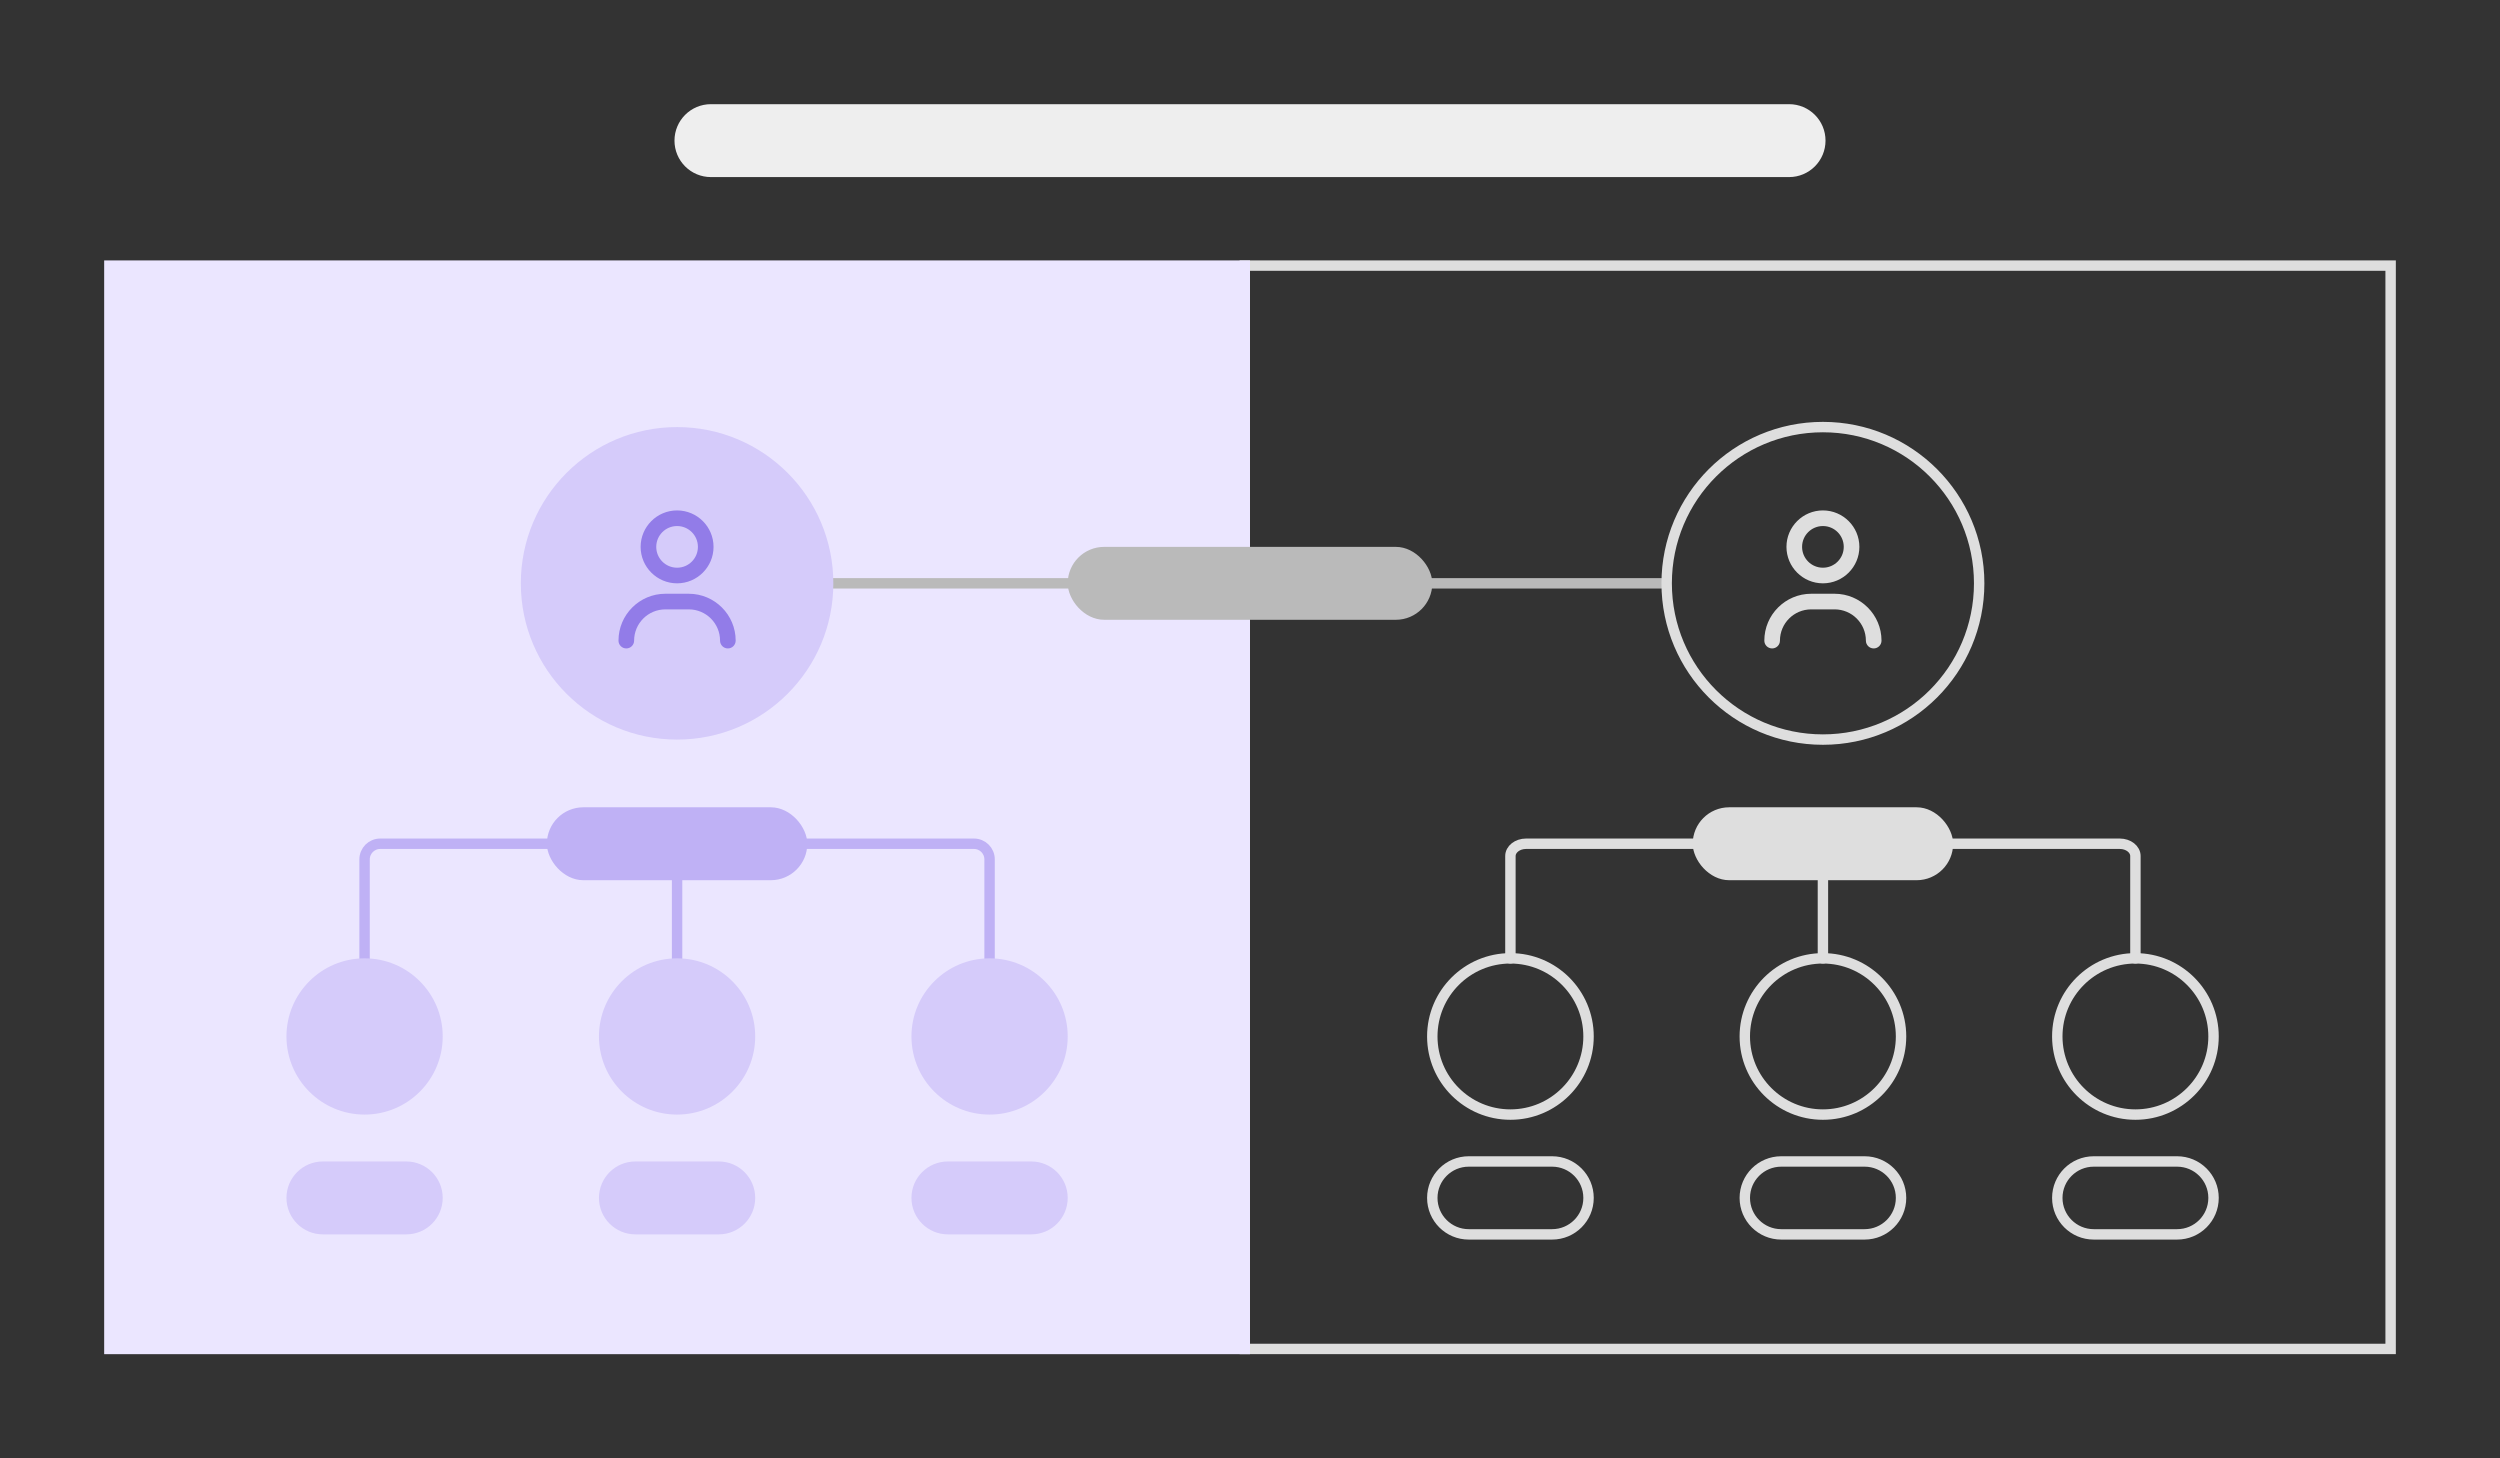 <svg xmlns="http://www.w3.org/2000/svg" width="480" height="280" viewBox="0 0 480 280">
  <rect x="0" y="0" width="480" height="280" fill="#333333" stroke="none"/>
  <defs>
    <style>
      .f {
        fill: #eee;
      }

      .f, .g, .h, .i, .j, .k, .l, .m {
        stroke-width: 0px;
      }

      .n {
        stroke: #bfb1f5;
      }

      .n, .i, .o, .p, .q {
        fill: none;
      }

      .n, .o, .p, .q {
        stroke-width: 2px;
      }

      .n, .p {
        stroke-linecap: round;
        stroke-linejoin: round;
      }

      .g {
        fill: #ebe6ff;
      }

      .h {
        fill: #bababa;
      }

      .o, .p {
        stroke: #dedede;
      }

      .o, .q {
        stroke-miterlimit: 10;
      }

      .j {
        fill: #927ce8;
      }

      .k {
        fill: #bfb1f5;
      }

      .l {
        fill: #d5cbfa;
      }

      .m {
        fill: #dedede;
      }

      .q {
        stroke: #bababa;
      }
    </style>
  </defs>
  <rect class="i" width="480" height="280"/>
  <path class="m" d="m458,52v206h-218V52h218m2-2h-222v210h222V50h0Z"/>
  <rect class="g" x="20" y="50" width="220" height="210"/>
  <line class="q" x1="130" y1="112" x2="320" y2="112"/>
  <path class="f" d="m136.5,20h207c3.87,0,7,3.13,7,7h0c0,3.87-3.13,7-7,7h-207c-3.87,0-7-3.13-7-7h0c0-3.87,3.13-7,7-7Z"/>
  <path class="n" d="m70,190v-25c0-1.66,1.34-3,3-3h114c1.66,0,3,1.34,3,3v25"/>
  <line class="n" x1="130" y1="190" x2="130" y2="162"/>
  <rect class="k" x="105" y="155" width="50" height="14" rx="7" ry="7"/>
  <path class="p" d="m290,184v-19.64c0-1.3,1.34-2.36,3-2.36h114c1.66,0,3,1.06,3,2.36v19.64"/>
  <line class="p" x1="350" y1="184" x2="350" y2="162"/>
  <rect class="m" x="325" y="155" width="50" height="14" rx="7" ry="7"/>
  <rect class="h" x="205" y="105" width="70" height="14" rx="7" ry="7"/>
  <path class="o" d="m380,112c0,16.57-13.43,30-30,30s-30-13.43-30-30,13.43-30,30-30,30,13.43,30,30Zm-82,125c3.87,0,7-3.13,7-7s-3.13-7-7-7h-16c-3.87,0-7,3.13-7,7s3.13,7,7,7h16m-8-53c-8.28,0-15,6.72-15,15s6.72,15,15,15,15-6.72,15-15-6.72-15-15-15m68,53c3.87,0,7-3.13,7-7s-3.13-7-7-7h-16c-3.87,0-7,3.13-7,7s3.13,7,7,7h16m-8-53c-8.28,0-15,6.72-15,15s6.72,15,15,15,15-6.72,15-15-6.72-15-15-15m68,53c3.87,0,7-3.13,7-7s-3.13-7-7-7h-16c-3.87,0-7,3.13-7,7s3.13,7,7,7h16m-8-53c-8.28,0-15,6.72-15,15s6.72,15,15,15,15-6.72,15-15-6.72-15-15-15"/>
  <path class="m" d="m359.75,124.5c-.83,0-1.5-.67-1.5-1.5,0-3.31-2.69-6-6-6h-4.5c-3.31,0-6,2.69-6,6,0,.83-.67,1.5-1.5,1.5s-1.5-.67-1.5-1.5c0-4.96,4.04-9,9-9h4.5c4.96,0,9,4.04,9,9,0,.83-.67,1.5-1.5,1.5Zm-2.75-19.5c0-3.86-3.14-7-7-7s-7,3.14-7,7,3.14,7,7,7,7-3.14,7-7Zm-3,0c0,2.21-1.79,4-4,4s-4-1.79-4-4,1.79-4,4-4,4,1.79,4,4Z"/>
  <path class="l" d="m160,112c0,16.57-13.43,30-30,30s-30-13.43-30-30,13.43-30,30-30,30,13.43,30,30Zm-82,125h-16c-3.87,0-7-3.13-7-7s3.13-7,7-7h16c3.87,0,7,3.13,7,7s-3.13,7-7,7m-8-53c8.28,0,15,6.72,15,15s-6.72,15-15,15-15-6.72-15-15,6.72-15,15-15m68,53h-16c-3.87,0-7-3.13-7-7s3.13-7,7-7h16c3.87,0,7,3.13,7,7s-3.13,7-7,7m-8-53c8.28,0,15,6.72,15,15s-6.72,15-15,15-15-6.72-15-15,6.72-15,15-15m68,53h-16c-3.87,0-7-3.13-7-7s3.13-7,7-7h16c3.87,0,7,3.13,7,7s-3.13,7-7,7m-8-53c8.28,0,15,6.72,15,15s-6.72,15-15,15-15-6.72-15-15,6.72-15,15-15"/>
  <path class="j" d="m139.75,124.5c-.83,0-1.5-.67-1.5-1.5,0-3.31-2.69-6-6-6h-4.5c-3.31,0-6,2.69-6,6,0,.83-.67,1.5-1.5,1.5s-1.5-.67-1.5-1.5c0-4.96,4.04-9,9-9h4.5c4.96,0,9,4.04,9,9,0,.83-.67,1.5-1.5,1.5Zm-2.75-19.5c0-3.86-3.14-7-7-7s-7,3.14-7,7,3.14,7,7,7,7-3.14,7-7Zm-3,0c0,2.21-1.79,4-4,4s-4-1.79-4-4,1.79-4,4-4,4,1.79,4,4Z"/>
</svg>